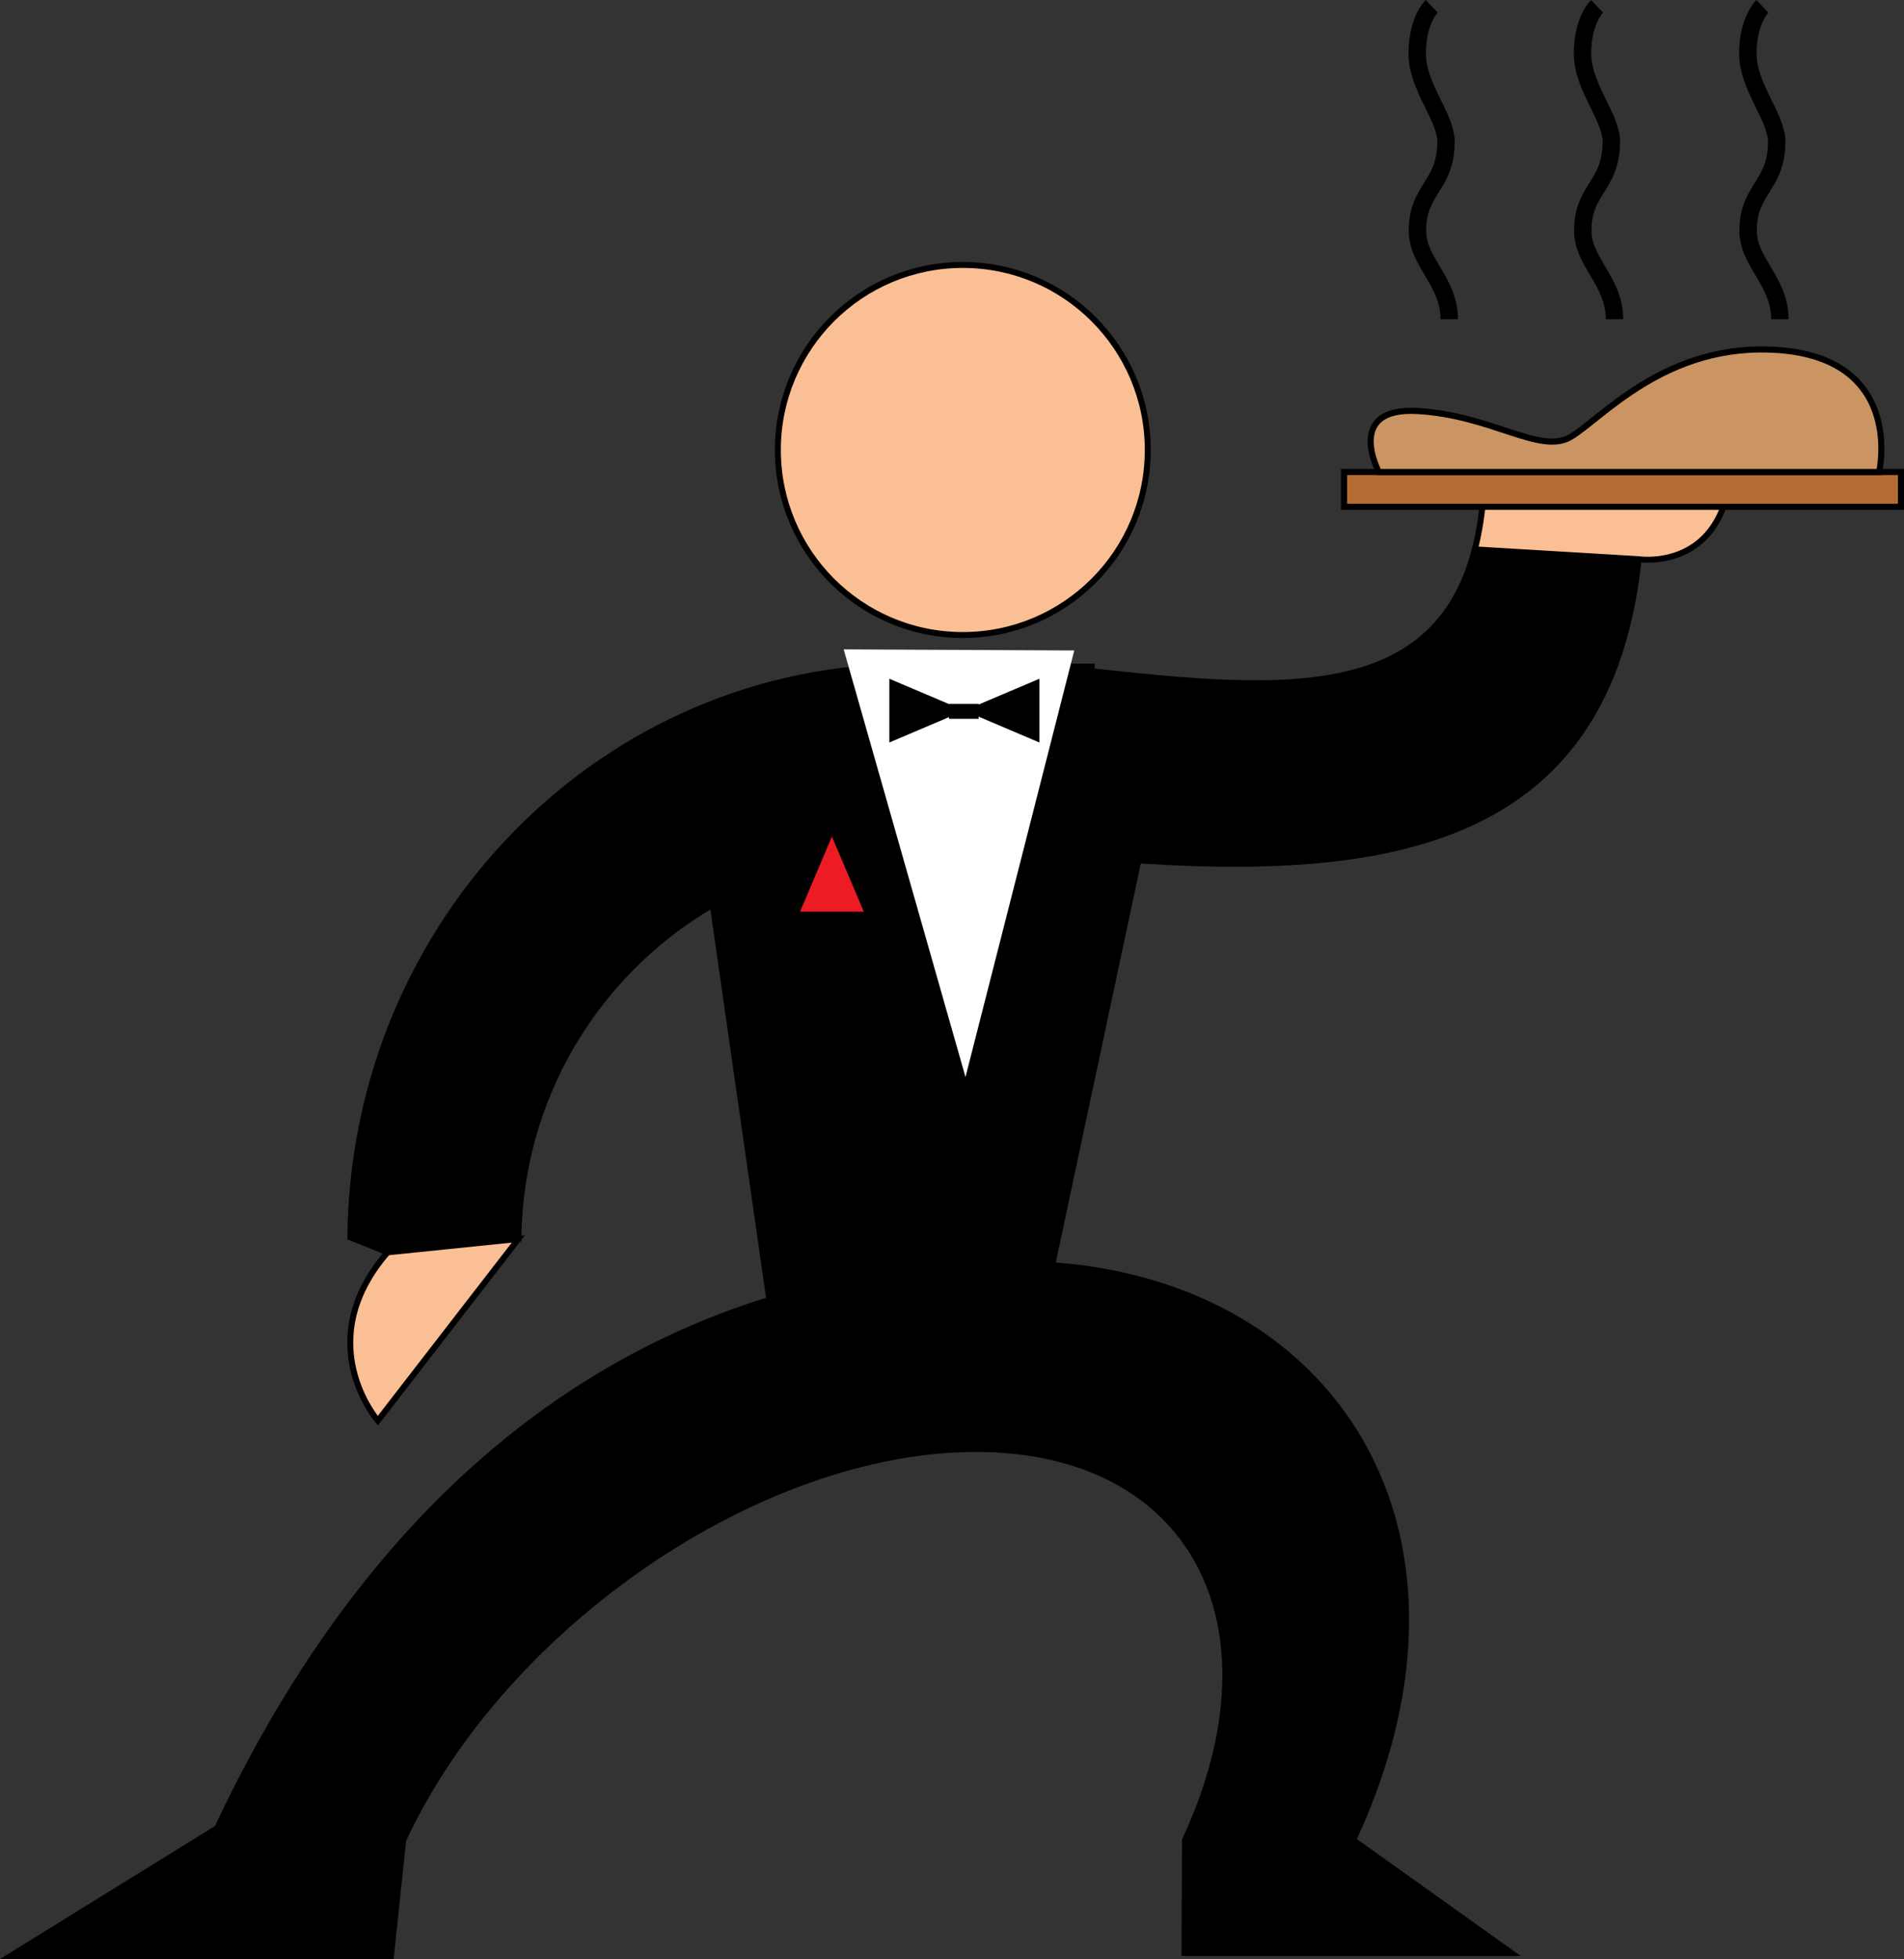 <svg xmlns="http://www.w3.org/2000/svg" width="109.401" height="112.508"><rect width="100%" height="100%" fill="#333333" stroke="none"/><path d="M23.167 105.677c5.77-12.406 20.508-22.46 32.91-22.46 12.407 0 17.782 10.054 12.012 22.46l-.031 6.489h18.79l-9.099-6.489c8.504-18.273-1.718-33.09-19.457-33.09-17.742 0-34.804 9.008-45.812 32.407L.6 112.338h21.863l.703-6.66"/><path fill="none" stroke="#000" stroke-width=".342" d="M23.167 105.677c5.77-12.406 20.508-22.46 32.91-22.46 12.407 0 17.782 10.054 12.012 22.46l-.031 6.489h18.789l-9.098-6.489c8.504-18.273-1.718-33.09-19.457-33.09-17.742 0-34.804 9.008-45.812 32.407L.6 112.338h21.864Zm0 0"/><path d="m22.269 71.924-2.14-.864c.175-18.273 14.702-32.949 32.44-32.773h10.157v10.57l-10.258.055c-12.406-.121-22.558 9.836-22.683 22.242l-7.516.77"/><path fill="none" stroke="#000" stroke-width=".342" d="m22.269 71.924-2.14-.864c.175-18.273 14.702-32.949 32.44-32.773h10.157v10.57l-10.258.055c-12.406-.121-22.558 9.836-22.683 22.242zm0 0"/><path fill="#fbbf96" d="M29.785 71.154 21.71 81.592s-3.914-4.504.559-9.668l7.516-.77"/><path fill="none" stroke="#000" stroke-width=".342" d="M29.785 71.154 21.71 81.592s-3.914-4.504.559-9.668zm0 0"/><path d="M84.742 31.552c-2.48 9.618-12.832 7.97-24.274 6.754l-1.125 10.567c17.64 1.875 32.883 1.414 34.813-16.758l-9.414-.563"/><path fill="none" stroke="#000" stroke-width=".342" d="M84.742 31.552c-2.48 9.618-12.832 7.97-24.274 6.754l-1.125 10.567c17.64 1.875 32.883 1.414 34.813-16.758zm0 0"/><path fill="#fbbf96" d="M94.156 32.115s3.558.559 4.875-3.027l-13.856.008c-.094.89-.238 1.707-.433 2.457l9.414.562"/><path fill="none" stroke="#000" stroke-width=".342" d="M94.156 32.115s3.558.559 4.875-3.027l-13.856.007a16.741 16.741 0 0 1-.433 2.457zm0 0"/><path d="m44.663 77.842-4.257-29.688 25.703-2.016-6.758 31.704H44.663"/><path fill="none" stroke="#000" stroke-width=".342" d="m44.663 77.842-4.257-29.688 25.703-2.016-6.758 31.704zm0 0"/><path fill="#fbbf96" d="M55.32 36.47c-5.868 0-10.625-4.757-10.625-10.628 0-5.868 4.757-10.625 10.625-10.625 5.87 0 10.629 4.757 10.629 10.625 0 5.87-4.758 10.628-10.63 10.628"/><path fill="none" stroke="#000" stroke-width=".342" d="M55.32 36.47c-5.868 0-10.625-4.757-10.625-10.628 0-5.868 4.757-10.625 10.625-10.625 5.87 0 10.629 4.757 10.629 10.625 0 5.87-4.758 10.628-10.63 10.628zm0 0"/><path fill="#b56c32" d="M109.226 29.107v-2h-32v2h32"/><path fill="none" stroke="#000" stroke-width=".35" d="M109.226 29.107v-2h-32v2zm0 0"/><path fill="#ca9562" d="M79.226 27.107s-2-3.75 2.25-3.5 7 2.5 8.75 1.5 5.5-5.5 12-5 6 5.75 5.75 7h-28.75"/><path fill="none" stroke="#000" stroke-width=".35" d="M79.226 27.107s-2-3.75 2.25-3.5 7 2.5 8.75 1.5 5.5-5.5 12-5 6 5.75 5.75 7zm0 0"/><path fill="none" stroke="#000" d="M82.265.361s-.836.8-.836 2.715c0 1.918 1.656 3.644 1.656 5.059 0 2.558-1.64 2.695-1.64 5.113 0 1.828 1.824 2.898 1.824 5.086M91.765.361s-.836.8-.836 2.715c0 1.918 1.656 3.644 1.656 5.059 0 2.558-1.64 2.695-1.64 5.113 0 1.828 1.824 2.898 1.824 5.086M101.265.361s-.836.8-.836 2.715c0 1.918 1.656 3.644 1.656 5.059 0 2.558-1.64 2.695-1.64 5.113 0 1.828 1.824 2.898 1.824 5.086"/><path fill="#fff" d="m61.726 37.357-6.25 24.5-7-24.562zm0 0"/><path d="m55.41 40.81-4.31-1.828v3.66zm0 0 4.312 1.832v-3.66zm0 0"/><path d="M56.23 41.283v-.86h-1.7v.86h1.7"/><path fill="#ed1c24" d="m47.8 48.045-1.828 4.312h3.66zm0 0"/></svg>
